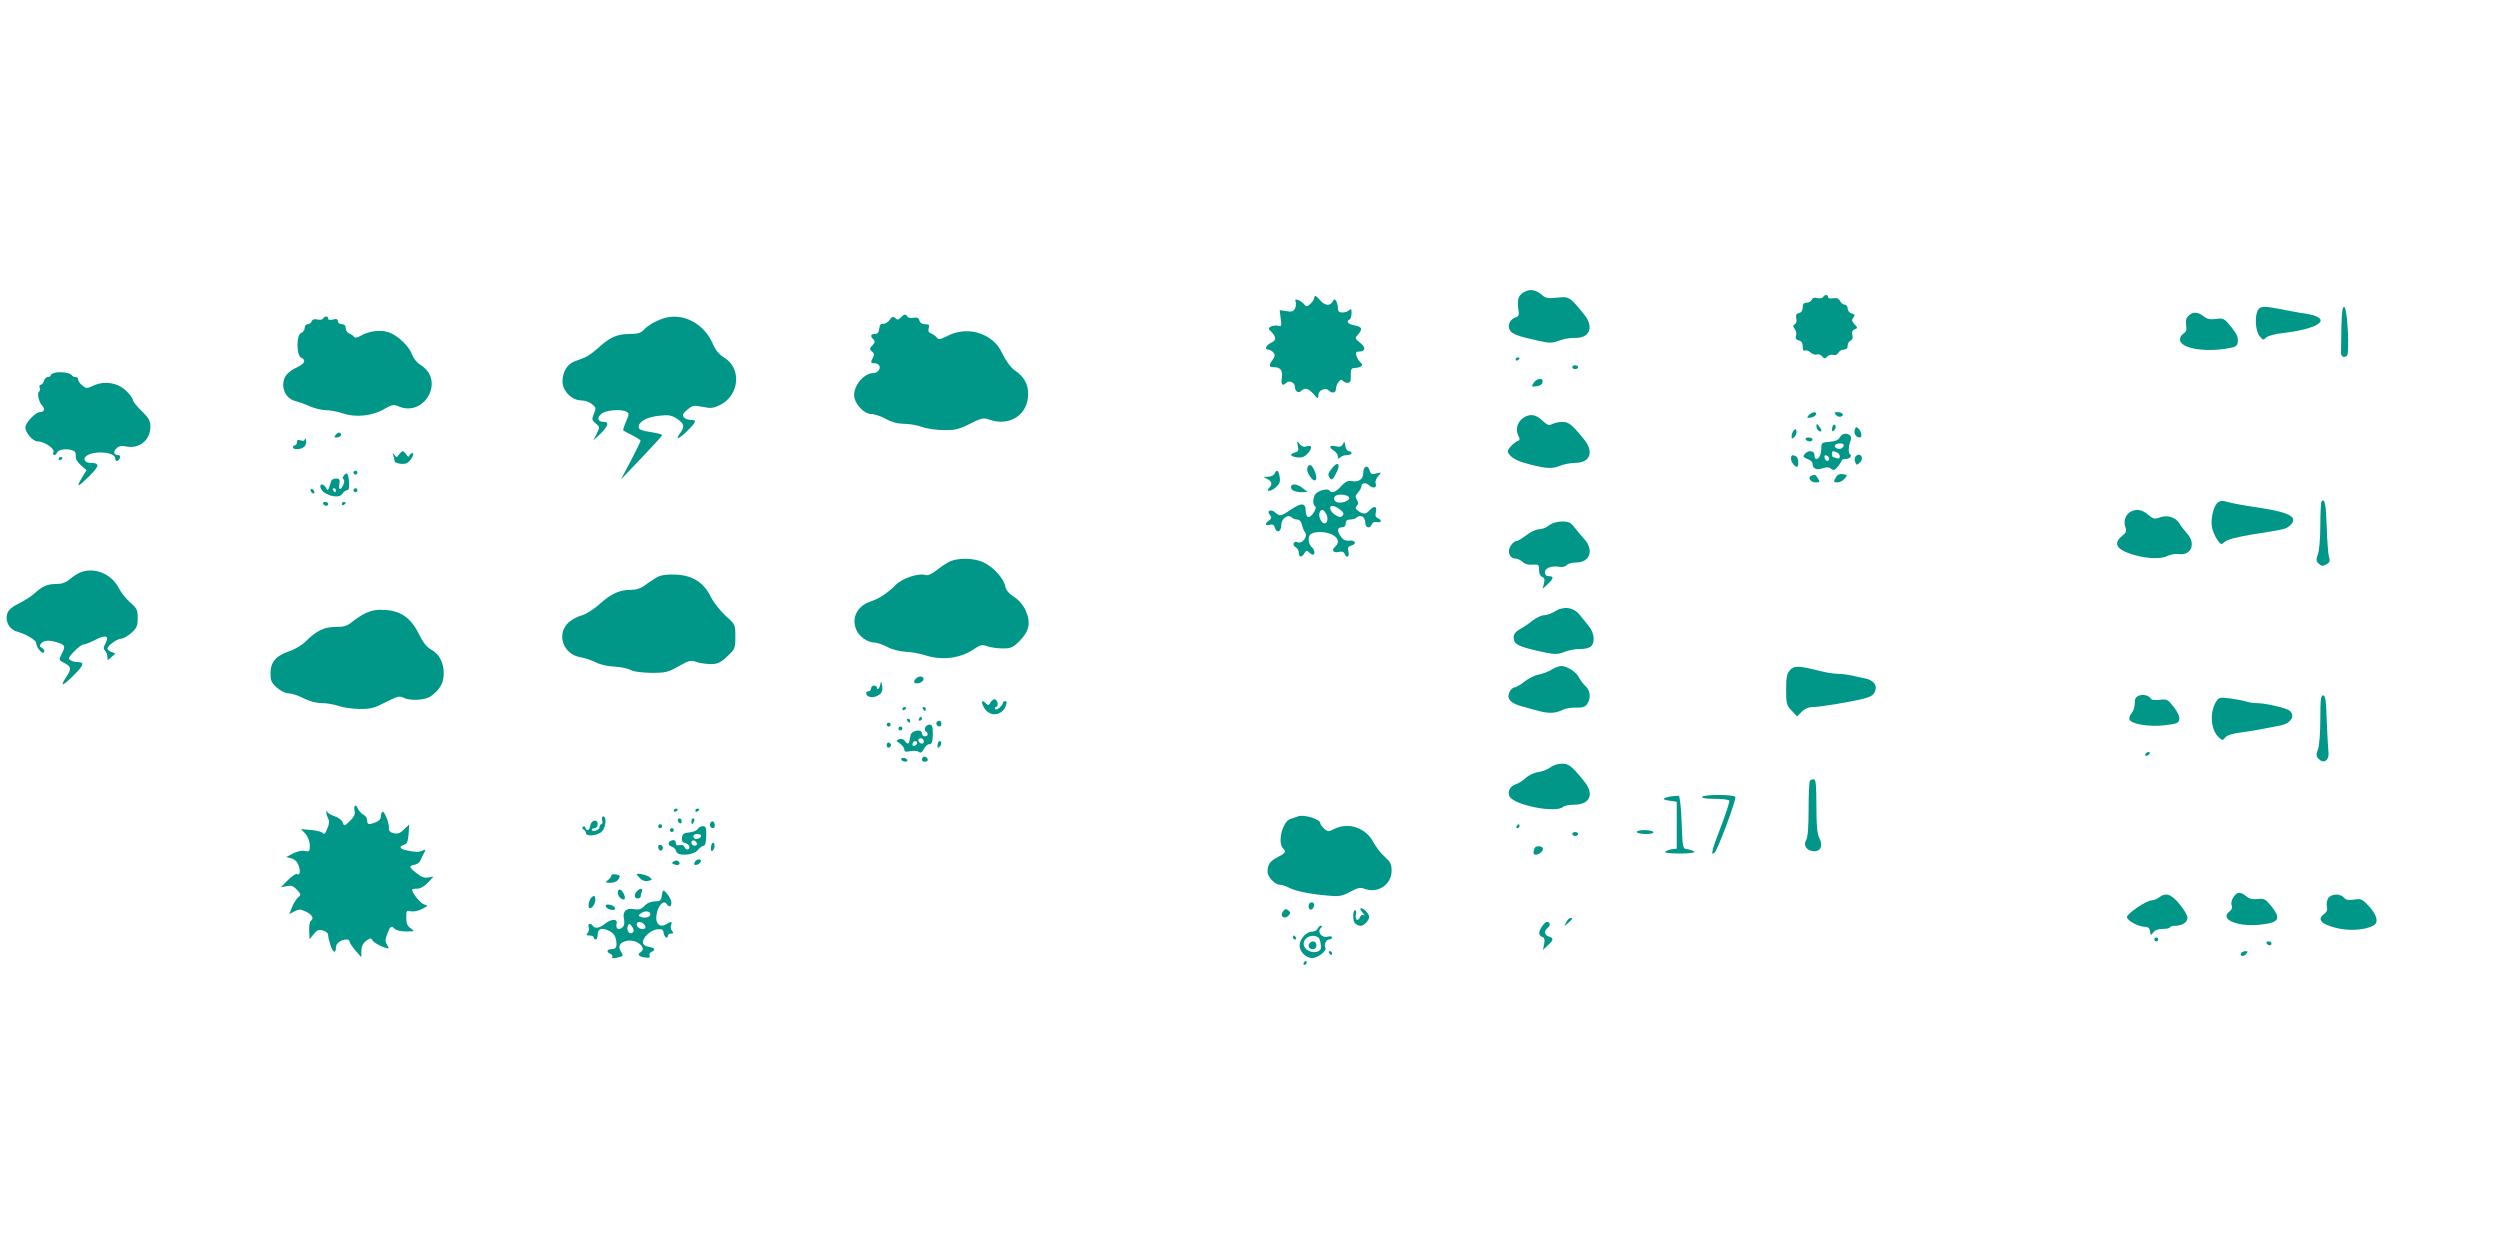 <?xml version="1.0" standalone="no"?>
<!DOCTYPE svg PUBLIC "-//W3C//DTD SVG 20010904//EN"
 "http://www.w3.org/TR/2001/REC-SVG-20010904/DTD/svg10.dtd">
<svg version="1.0" xmlns="http://www.w3.org/2000/svg"
 width="1280pt" height="640pt" viewBox="0 0 1280 640"
 preserveAspectRatio="xMidYMid meet">
<g transform="translate(0,640) scale(0.1,-0.1)"
fill="#009688" stroke="none">
<path d="M7815 4910 c-37 -14 -48 -37 -42 -85 6 -38 4 -45 -13 -50 -29 -9 -43
-40 -30 -65 11 -20 42 -32 148 -55 56 -13 69 -12 105 1 23 9 59 15 81 14 75
-2 98 54 49 117 -76 94 -79 96 -140 89 -47 -5 -59 -3 -77 13 -27 24 -56 32
-81 21z"/>
<path d="M6730 4879 c0 -9 -9 -24 -20 -34 -18 -16 -22 -17 -33 -3 -6 8 -20 18
-31 22 -14 5 -17 2 -12 -10 3 -8 1 -24 -4 -34 -8 -15 -17 -18 -44 -13 l-34 5
5 -42 c6 -40 4 -43 -14 -38 -11 3 -27 1 -36 -4 -15 -8 -14 -11 3 -28 26 -26
25 -43 -2 -55 -26 -12 -36 -35 -15 -35 8 0 20 -7 27 -15 9 -11 8 -19 -4 -37
-22 -30 -20 -38 7 -38 34 0 46 -18 40 -56 -6 -34 4 -43 23 -24 15 15 44 1 44
-20 0 -24 18 -36 33 -21 18 18 36 13 62 -16 23 -27 24 -27 25 -6 0 25 36 41
53 24 17 -17 37 -13 37 7 0 26 25 58 34 44 4 -7 15 -12 25 -12 15 0 18 8 17
37 -1 32 2 38 20 39 34 2 48 14 31 27 -8 7 -18 22 -22 35 -5 18 -2 22 14 22
33 0 35 21 5 45 -28 22 -28 24 -11 42 25 29 21 40 -18 47 -35 7 -44 19 -25 31
6 3 10 18 10 33 0 20 -3 23 -12 14 -7 -7 -22 -12 -35 -12 -17 0 -23 6 -23 23
0 12 -4 28 -9 36 -7 11 -10 11 -17 -2 -15 -26 -40 -23 -67 8 -19 21 -26 25
-27 14z"/>
<path d="M9334 4879 c-3 -6 -16 -8 -29 -5 -15 4 -25 1 -29 -9 -3 -8 -15 -15
-26 -15 -14 0 -20 -7 -20 -24 0 -15 -7 -26 -19 -29 -15 -3 -18 -11 -14 -27 4
-13 0 -25 -7 -30 -11 -7 -11 -11 -1 -24 7 -8 10 -24 7 -34 -5 -14 -1 -21 14
-25 14 -3 20 -13 20 -32 0 -16 4 -24 11 -20 5 4 18 0 28 -9 10 -9 25 -14 33
-11 8 3 20 -1 27 -9 11 -13 15 -14 27 -1 8 8 22 11 31 8 9 -4 19 1 25 10 5 10
18 17 28 17 13 0 20 7 20 20 0 11 7 23 15 26 10 4 13 14 9 29 -4 15 0 24 12
29 16 6 16 8 -1 26 -14 16 -15 23 -6 34 10 12 8 16 -8 21 -12 3 -21 15 -21 26
0 10 -7 19 -15 19 -8 0 -19 8 -24 19 -7 13 -18 17 -36 14 -15 -3 -25 -1 -25 6
0 14 -17 14 -26 0z"/>
<path d="M11560 4811 c-17 -32 -12 -106 9 -132 17 -21 20 -22 34 -7 9 8 43 18
79 22 203 23 267 78 118 101 -25 3 -77 13 -117 21 -94 18 -110 18 -123 -5z"/>
<path d="M11988 4726 c-1 -58 -2 -116 -2 -128 -1 -23 12 -32 30 -20 15 10 3
244 -13 250 -10 3 -13 -23 -15 -102z"/>
<path d="M11205 4783 c-12 -11 -15 -26 -12 -48 4 -24 0 -34 -15 -44 -11 -7
-18 -20 -16 -33 6 -42 124 -62 243 -42 45 8 50 12 53 37 2 19 -7 40 -34 73
-36 44 -40 46 -78 41 -30 -4 -46 -1 -64 14 -30 23 -55 24 -77 2z"/>
<path d="M4612 4774 c-11 -12 -17 -13 -28 -3 -12 10 -18 8 -30 -10 -9 -12 -23
-20 -32 -19 -12 2 -18 -5 -20 -24 -2 -20 -9 -28 -23 -28 -22 0 -24 -11 -7 -28
9 -9 8 -16 -5 -30 -16 -17 -16 -21 -2 -32 11 -9 12 -17 5 -30 -14 -26 -13 -30
9 -30 10 0 21 -6 24 -14 6 -16 -11 -36 -30 -36 -54 0 -111 -75 -98 -129 10
-39 54 -81 86 -81 16 0 49 -11 75 -25 31 -17 63 -25 94 -25 26 0 67 -7 91 -16
24 -9 74 -16 112 -16 57 -1 77 4 133 32 59 30 68 32 98 22 104 -38 200 24 200
130 0 53 -21 90 -70 123 -16 10 -43 46 -59 79 -23 47 -41 67 -78 90 -62 38
-140 40 -206 6 -38 -19 -46 -20 -55 -8 -6 8 -19 17 -29 21 -13 5 -16 13 -12
27 5 16 2 20 -18 20 -16 0 -26 7 -30 19 -3 14 -11 17 -30 14 -13 -3 -28 0 -31
6 -9 15 -18 13 -34 -5z"/>
<path d="M1654 4769 c-3 -6 -16 -8 -29 -5 -15 4 -25 1 -29 -9 -3 -8 -12 -15
-21 -15 -8 0 -15 -9 -15 -19 0 -11 -8 -22 -17 -25 -27 -9 -26 -118 0 -128 25
-11 17 -30 -19 -47 -52 -24 -74 -51 -74 -91 0 -42 27 -77 68 -85 15 -4 46 -15
70 -26 23 -10 60 -19 80 -19 21 0 60 -7 86 -16 66 -23 152 -14 212 21 39 23
50 25 71 16 135 -62 244 131 117 210 -19 11 -37 34 -44 53 -14 42 -75 101
-122 115 -42 14 -99 6 -141 -18 -19 -11 -30 -12 -35 -5 -4 6 -15 13 -24 17
-10 3 -18 16 -18 27 0 13 -7 20 -20 20 -11 0 -20 7 -20 15 0 11 -7 14 -25 9
-15 -4 -25 -2 -25 5 0 14 -17 14 -26 0z"/>
<path d="M3400 4771 c-40 -13 -84 -37 -104 -60 -15 -16 -31 -21 -73 -21 -63 0
-101 -17 -161 -72 -23 -21 -52 -42 -65 -47 -12 -5 -37 -15 -55 -21 -38 -15
-62 -54 -62 -104 0 -47 48 -96 95 -96 18 0 43 -8 56 -19 21 -17 22 -21 10 -49
-12 -29 -11 -33 9 -50 22 -18 22 -19 5 -53 l-17 -34 36 34 c40 39 46 61 17 61
-31 0 -37 21 -11 42 24 19 104 25 129 9 13 -8 12 -15 -4 -50 -10 -23 -16 -43
-14 -45 2 -2 23 -13 47 -25 23 -12 42 -24 42 -28 0 -3 -23 -49 -50 -102 l-51
-96 105 110 c58 61 106 113 106 117 0 3 -19 9 -42 13 -64 10 -78 15 -78 29 0
27 41 50 101 57 52 6 65 4 94 -14 37 -24 42 -42 20 -71 -31 -41 -13 -38 30 4
51 50 55 60 21 60 -13 0 -29 6 -35 14 -9 11 -5 19 18 38 27 23 33 24 78 15 42
-9 56 -7 89 9 101 50 113 190 19 245 -24 15 -42 37 -56 70 -45 103 -152 159
-249 130z"/>
<path d="M7760 4559 c0 -5 5 -7 10 -4 6 3 10 8 10 11 0 2 -4 4 -10 4 -5 0 -10
-5 -10 -11z"/>
<path d="M8050 4520 c0 -5 7 -10 15 -10 8 0 15 5 15 10 0 6 -7 10 -15 10 -8 0
-15 -4 -15 -10z"/>
<path d="M288 4493 c-16 -3 -28 -9 -28 -14 0 -5 -6 -9 -14 -9 -8 0 -18 -9 -21
-20 -3 -11 -11 -20 -17 -20 -5 0 -8 -7 -5 -15 4 -8 2 -17 -3 -20 -12 -8 -1
-55 17 -73 15 -16 9 -32 -13 -32 -22 0 -74 -55 -74 -78 0 -28 38 -72 63 -72
34 0 88 -37 81 -55 -4 -8 -2 -15 4 -15 5 0 12 7 16 15 6 16 62 20 84 6 8 -4
12 -17 10 -28 -2 -12 8 -29 26 -45 l29 -25 -21 -35 c-35 -57 -26 -56 33 2 56
55 57 70 8 70 -26 0 -39 18 -25 32 33 33 152 26 152 -9 0 -18 16 -17 24 2 3 9
0 15 -9 15 -22 0 -27 17 -9 34 11 12 25 15 50 10 69 -13 124 33 124 102 0 29
-8 44 -45 80 -25 24 -45 49 -45 57 0 7 -15 28 -34 46 -43 42 -113 53 -169 26
-33 -15 -36 -15 -56 2 -12 9 -21 23 -21 30 0 7 -6 13 -14 13 -8 0 -16 4 -18 8
-4 12 -47 19 -80 15z"/>
<path d="M7852 4439 c-12 -19 -11 -20 15 -17 17 2 29 10 31 21 5 24 -30 22
-46 -4z"/>
<path d="M9261 4274 c-12 -14 -10 -15 10 -12 12 1 24 9 27 16 5 17 -20 14 -37
-4z"/>
<path d="M9400 4276 c6 -8 18 -12 26 -9 19 7 7 23 -18 23 -17 0 -18 -3 -8 -14z"/>
<path d="M7810 4267 c-37 -19 -53 -58 -38 -93 11 -23 10 -28 -1 -32 -18 -6
-51 -40 -51 -52 0 -19 35 -45 75 -57 109 -32 149 -36 189 -19 21 9 57 16 81
16 75 0 97 54 48 117 -63 78 -81 93 -113 93 -17 0 -40 -5 -52 -11 -16 -9 -25
-6 -47 14 -34 33 -60 39 -91 24z"/>
<path d="M9300 4218 c0 -9 5 -20 11 -23 17 -11 20 0 4 21 -13 17 -14 17 -15 2z"/>
<path d="M9387 4224 c-4 -4 -7 -14 -7 -23 0 -11 3 -12 11 -4 6 6 10 16 7 23
-2 6 -7 8 -11 4z"/>
<path d="M9496 4197 c-5 -19 7 -36 27 -37 12 0 8 31 -7 45 -12 12 -15 11 -20
-8z"/>
<path d="M9184 4196 c-6 -6 -11 -20 -11 -29 0 -16 2 -16 15 -4 7 8 12 21 10
30 -2 11 -6 12 -14 3z"/>
<path d="M1720 4175 c-10 -12 -10 -15 3 -15 19 0 31 16 18 24 -5 3 -14 -1 -21
-9z"/>
<path d="M9420 4161 c-7 -14 -23 -21 -53 -23 -39 -3 -42 -5 -42 -33 0 -32 -11
-55 -26 -55 -5 0 -9 9 -9 20 0 24 -32 27 -50 5 -10 -12 -8 -16 14 -25 14 -5
26 -15 26 -23 0 -26 21 -36 51 -25 21 7 33 7 44 -2 12 -10 19 -8 35 11 10 13
19 27 20 32 0 4 9 7 19 7 21 0 36 15 23 24 -10 6 -8 44 3 70 15 34 -37 50 -55
17z m20 -40 c0 -6 -5 -13 -10 -16 -15 -9 -43 3 -35 15 8 13 45 13 45 1z m-36
-37 c9 -3 16 -13 16 -21 0 -10 -6 -13 -16 -9 -9 3 -18 6 -20 6 -2 0 -4 7 -4
15 0 17 2 18 24 9z m-39 -32 c0 -18 -20 -15 -23 4 -3 10 1 15 10 12 7 -3 13
-10 13 -16z"/>
<path d="M1561 4152 c-1 -9 -8 -11 -21 -7 -14 5 -20 2 -20 -9 0 -9 -4 -16 -10
-16 -5 0 -10 -4 -10 -10 0 -15 46 -12 60 5 6 8 10 22 7 32 -3 10 -5 12 -6 5z"/>
<path d="M9245 4150 c3 -5 13 -10 21 -10 8 0 14 5 14 10 0 6 -9 10 -21 10 -11
0 -17 -4 -14 -10z"/>
<path d="M6645 4117 c5 -23 2 -30 -15 -34 -30 -8 -24 -21 13 -25 24 -2 37 3
54 22 24 28 21 44 -9 34 -13 -4 -25 1 -34 13 -14 17 -15 16 -9 -10z"/>
<path d="M6876 4127 c-7 -14 -15 -17 -37 -12 -33 8 -38 -5 -9 -23 11 -7 20
-20 20 -29 0 -13 3 -14 12 -5 7 7 22 12 35 12 13 0 23 5 23 10 0 6 -6 10 -14
10 -8 0 -16 12 -18 28 -4 23 -5 24 -12 9z"/>
<path d="M2043 4073 c-11 -16 -13 -16 -23 -3 -10 13 -11 12 -6 -3 3 -10 6 -22
6 -27 0 -11 36 -19 59 -13 19 5 48 53 32 53 -5 0 -12 -6 -15 -12 -3 -9 -8 -8
-16 5 -6 9 -14 17 -18 17 -4 0 -12 -8 -19 -17z"/>
<path d="M9508 4069 c-10 -5 -14 -17 -11 -29 6 -23 10 -24 27 -7 19 18 6 48
-16 36z"/>
<path d="M9170 4052 c0 -17 18 -42 30 -42 11 0 9 45 -3 52 -19 12 -27 9 -27
-10z"/>
<path d="M300 4049 c0 -5 5 -7 10 -4 6 3 10 8 10 11 0 2 -4 4 -10 4 -5 0 -10
-5 -10 -11z"/>
<path d="M6821 4004 c-23 -30 -24 -33 -12 -52 9 -15 20 -4 39 40 15 37 -2 44
-27 12z"/>
<path d="M6694 4005 c-4 -8 1 -26 10 -40 30 -46 49 -23 24 30 -13 28 -26 32
-34 10z"/>
<path d="M6980 3980 c0 -34 -23 -50 -60 -43 -19 3 -32 -3 -53 -26 -27 -31 -51
-39 -61 -22 -7 10 -44 3 -66 -13 -17 -13 -22 -58 -7 -68 14 -8 -20 -61 -36
-55 -7 2 -12 17 -12 33 0 40 -22 41 -75 5 -52 -35 -57 -36 -81 -15 -22 20 -46
9 -27 -13 10 -12 9 -17 -5 -28 -23 -17 -21 -28 4 -22 15 4 23 0 26 -14 8 -31
33 -23 33 11 0 34 34 60 53 41 6 -6 19 -11 29 -11 11 0 20 -10 24 -27 4 -16
11 -33 16 -39 17 -22 -18 -64 -42 -49 -5 3 -12 0 -16 -6 -4 -6 1 -16 10 -21 9
-5 16 -18 16 -28 0 -25 16 -26 29 -2 8 14 12 15 22 5 7 -7 17 -13 21 -13 14 0
9 27 -7 40 -18 15 -20 56 -3 66 22 14 73 13 106 -2 35 -16 42 -43 17 -64 -20
-17 -8 -33 20 -26 15 4 25 1 29 -9 10 -26 27 -17 20 11 -5 20 -2 26 15 31 30
8 20 29 -11 25 -18 -2 -31 4 -42 20 -22 30 -20 48 4 48 13 0 20 7 20 20 0 14
7 20 23 20 13 0 28 5 34 11 18 18 43 2 43 -26 0 -28 24 -35 34 -9 4 10 14 14
26 11 24 -6 27 11 4 20 -10 4 -14 13 -10 29 8 31 -7 38 -29 14 -21 -24 -35
-25 -61 -6 -15 11 -16 17 -7 27 9 9 9 16 0 30 -9 14 -8 22 6 37 9 10 17 24 17
30 0 20 21 24 40 7 21 -19 42 -12 33 11 -3 8 3 24 13 36 19 21 19 21 -9 14
-24 -6 -30 -3 -34 14 -8 32 -33 25 -33 -10z m-72 -128 c4 -14 -35 -31 -60 -24
-21 5 -24 28 -5 36 21 8 60 2 65 -12z m-47 -61 c19 -15 21 -22 12 -32 -9 -9
-17 -8 -37 5 -28 18 -35 46 -12 46 8 0 24 -9 37 -19z m-71 -22 c12 -22 7 -49
-9 -49 -15 0 -32 36 -25 54 8 22 21 20 34 -5z"/>
<path d="M1810 3980 c0 -5 5 -10 10 -10 6 0 10 5 10 10 0 6 -4 10 -10 10 -5 0
-10 -4 -10 -10z"/>
<path d="M6526 3975 c-3 -8 -18 -15 -33 -16 -27 0 -28 -1 -5 -11 24 -12 28
-28 11 -45 -22 -22 7 -21 32 1 21 18 25 29 21 54 -5 34 -16 42 -26 17z"/>
<path d="M1761 3966 c-7 -9 -8 -17 -2 -20 5 -4 5 -15 -2 -30 -14 -30 -26 -25
-19 9 3 20 0 25 -17 25 -12 0 -23 -6 -25 -12 -16 -53 -17 -54 -27 -35 -11 18
-29 23 -29 7 0 -39 93 -71 113 -38 7 10 17 18 24 18 9 0 12 13 10 39 -3 47
-10 57 -26 37z m-41 -76 c0 -5 -2 -10 -4 -10 -3 0 -8 5 -11 10 -3 6 -1 10 4
10 6 0 11 -4 11 -10z"/>
<path d="M9401 3958 c-15 -24 -14 -28 7 -28 11 0 27 8 36 19 16 18 16 19 -7
23 -16 3 -28 -1 -36 -14z"/>
<path d="M9273 3964 c-20 -9 -2 -34 23 -34 22 0 23 2 12 20 -13 21 -15 22 -35
14z"/>
<path d="M6610 3906 c0 -17 22 -26 58 -26 l27 1 -24 19 c-27 23 -61 26 -61 6z"/>
<path d="M1590 3891 c0 -5 5 -13 10 -16 6 -3 10 -2 10 4 0 5 -4 13 -10 16 -5
3 -10 2 -10 -4z"/>
<path d="M1810 3890 c0 -5 5 -10 10 -10 6 0 10 5 10 10 0 6 -4 10 -10 10 -5 0
-10 -4 -10 -10z"/>
<path d="M11358 3829 c-23 -13 -41 -84 -33 -128 4 -19 16 -48 27 -64 19 -27
21 -27 39 -11 13 12 61 24 137 37 172 27 175 28 195 45 48 42 5 68 -153 92
-89 13 -162 27 -180 34 -8 3 -23 1 -32 -5z"/>
<path d="M11887 3834 c-4 -4 -7 -59 -7 -122 0 -65 -5 -130 -12 -149 -10 -28
-10 -36 4 -49 13 -13 20 -14 38 -4 18 10 21 17 15 38 -5 15 -10 83 -12 152 -4
118 -10 150 -26 134z"/>
<path d="M1655 3820 c3 -5 10 -10 16 -10 5 0 9 5 9 10 0 6 -7 10 -16 10 -8 0
-12 -4 -9 -10z"/>
<path d="M1750 3819 c0 -5 5 -7 10 -4 6 3 10 8 10 11 0 2 -4 4 -10 4 -5 0 -10
-5 -10 -11z"/>
<path d="M10907 3779 c-25 -15 -36 -49 -25 -78 7 -21 4 -28 -18 -46 -41 -33
-30 -63 31 -86 73 -28 164 -35 201 -16 16 8 43 13 59 10 64 -9 90 54 43 105
-13 15 -32 39 -41 54 -19 31 -62 43 -101 28 -24 -9 -32 -7 -58 15 -31 27 -61
31 -91 14z"/>
<path d="M7931 3710 c-13 -11 -36 -20 -51 -20 -15 0 -44 -13 -65 -30 -21 -16
-44 -30 -51 -30 -8 0 -21 -11 -29 -24 -20 -30 -6 -66 25 -66 10 0 26 -8 36
-17 11 -11 29 -16 50 -14 32 2 34 0 34 -27 0 -18 6 -32 16 -36 12 -5 14 -13 9
-34 l-7 -27 26 24 c31 29 33 41 6 41 -13 0 -20 7 -20 20 0 22 35 35 75 28 14
-3 30 1 36 8 6 8 28 14 49 14 70 0 92 62 43 118 -16 17 -38 45 -51 61 -20 26
-30 31 -65 31 -27 -1 -51 -8 -66 -20z"/>
<path d="M4865 3526 c-16 -7 -48 -28 -69 -45 -26 -21 -46 -29 -58 -25 -35 11
-118 -17 -151 -50 -44 -44 -86 -71 -128 -85 -69 -22 -101 -84 -75 -145 15 -36
59 -66 95 -66 11 0 40 -10 63 -22 26 -14 64 -23 95 -25 28 -1 72 -9 97 -17 86
-29 181 -18 252 30 34 23 42 25 69 15 17 -6 53 -11 79 -11 43 0 53 5 86 38 50
50 59 94 32 155 -14 30 -34 54 -60 71 -27 17 -41 34 -45 54 -8 41 -63 101
-112 123 -47 22 -127 24 -170 5z"/>
<path d="M411 3469 c-13 -5 -37 -20 -53 -34 -21 -18 -42 -25 -69 -25 -46 0
-72 -11 -112 -48 -15 -14 -51 -37 -79 -51 -37 -18 -55 -34 -61 -53 -12 -38 10
-80 48 -91 49 -14 100 -44 100 -59 1 -23 32 -61 40 -47 5 7 1 16 -9 21 -14 8
-15 13 -5 24 14 17 45 18 88 3 35 -12 37 -18 16 -59 -15 -29 -14 -30 15 -45
35 -18 37 -29 10 -70 -35 -53 -22 -51 35 5 55 55 60 70 22 70 -12 0 -29 5 -37
10 -12 8 -9 15 20 45 18 19 40 35 47 35 8 0 36 11 63 25 54 27 71 20 49 -21
-10 -19 -10 -27 -1 -36 7 -7 12 -21 12 -32 0 -19 0 -19 21 0 l20 18 -20 8
c-12 4 -21 12 -21 17 0 15 50 51 71 51 10 0 33 13 51 29 28 25 33 36 33 76 0
42 -4 51 -38 80 -20 18 -48 52 -60 76 -38 72 -125 107 -196 78z"/>
<path d="M3365 3445 c-16 -9 -44 -27 -62 -41 -21 -16 -45 -24 -71 -24 -60 0
-102 -19 -160 -71 -32 -29 -70 -53 -94 -60 -23 -6 -54 -23 -70 -39 -60 -60
-23 -161 64 -175 23 -4 58 -16 78 -26 20 -11 63 -21 96 -22 33 -2 71 -10 84
-18 15 -8 56 -13 105 -14 73 0 85 3 140 34 53 30 62 32 90 22 17 -6 50 -11 74
-11 35 0 49 6 84 39 41 38 42 42 42 101 0 62 0 63 -50 107 -27 25 -61 68 -75
96 -37 75 -92 110 -178 115 -48 2 -76 -2 -97 -13z"/>
<path d="M7962 3270 c-18 -11 -43 -20 -56 -20 -13 0 -39 -12 -59 -27 -19 -16
-49 -36 -66 -45 -21 -12 -31 -25 -31 -41 0 -37 21 -48 162 -78 49 -10 64 -10
100 4 24 9 59 15 80 14 20 0 43 5 52 12 24 20 20 69 -9 105 -14 17 -36 44 -48
59 -30 38 -81 45 -125 17z"/>
<path d="M1875 3262 c-22 -10 -54 -31 -71 -45 -26 -22 -42 -27 -85 -27 -60 0
-98 -19 -154 -74 -18 -19 -56 -41 -83 -50 -69 -23 -97 -56 -97 -113 0 -38 5
-49 33 -74 19 -17 44 -29 60 -29 15 0 49 -11 76 -25 31 -16 66 -25 95 -25 25
0 64 -7 86 -15 22 -8 70 -14 107 -15 57 0 76 5 133 35 55 28 71 33 88 24 35
-19 114 -15 144 7 47 35 65 68 65 117 0 55 -24 100 -66 122 -21 11 -41 37 -61
78 -40 82 -92 119 -172 124 -42 3 -69 -2 -98 -15z"/>
<path d="M7945 2972 c-17 -11 -47 -22 -67 -26 -20 -3 -53 -20 -73 -36 -21 -17
-44 -30 -52 -30 -7 0 -19 -11 -25 -25 -15 -34 6 -56 69 -73 26 -7 64 -17 84
-23 51 -13 85 -11 118 6 16 8 47 13 71 12 31 -1 46 4 56 18 20 28 17 69 -7 91
-12 10 -27 31 -35 46 -15 29 -61 58 -91 58 -10 0 -32 -8 -48 -18z"/>
<path d="M9165 2969 c-16 -17 -20 -36 -20 -99 0 -73 2 -81 28 -108 l28 -30 24
24 c16 16 36 24 57 24 18 0 71 7 118 15 180 32 193 36 203 76 6 24 -15 47 -51
55 -15 3 -46 9 -69 15 -23 5 -56 9 -73 9 -18 0 -58 6 -89 14 -112 28 -135 29
-156 5z"/>
<path d="M4690 2926 c-17 -17 -11 -28 12 -24 13 2 24 10 26 19 3 18 -22 21
-38 5z"/>
<path d="M4510 2908 c-1 -5 -3 -12 -4 -17 -2 -15 -16 -26 -16 -13 0 7 -7 12
-15 12 -8 0 -15 -7 -15 -15 0 -8 -7 -15 -15 -15 -9 0 -12 -6 -9 -15 8 -19 43
-19 67 -1 13 10 17 23 14 43 -2 15 -5 25 -7 21z"/>
<path d="M10953 2839 c-17 -6 -23 -16 -23 -40 0 -18 -7 -40 -16 -50 -9 -10
-14 -25 -11 -33 9 -24 103 -39 182 -29 62 7 70 11 73 31 2 14 -9 38 -29 63
-30 38 -35 41 -71 36 -21 -3 -40 -1 -44 4 -11 18 -39 26 -61 18z"/>
<path d="M11880 2718 c0 -70 -5 -136 -12 -155 -10 -28 -10 -36 5 -50 25 -25
53 -5 49 33 -2 16 -6 89 -9 162 -3 106 -7 132 -19 132 -11 0 -14 -22 -14 -122z"/>
<path d="M11347 2808 c-35 -55 -28 -146 13 -183 19 -17 21 -17 33 -1 9 12 36
20 82 26 39 5 93 14 120 20 28 5 64 13 82 16 62 12 81 64 31 83 -41 15 -117
31 -152 31 -19 0 -45 4 -58 9 -13 4 -49 11 -80 15 -52 7 -58 5 -71 -16z"/>
<path d="M5071 2803 c-8 -15 -12 -16 -22 -5 -22 21 -28 13 -13 -17 30 -60 108
-46 118 22 1 4 -3 7 -9 7 -5 0 -10 -4 -10 -8 0 -15 -34 -42 -39 -33 -4 5 -1
11 6 13 13 5 4 38 -11 38 -6 0 -14 -8 -20 -17z"/>
<path d="M4620 2769 c0 -5 5 -7 10 -4 6 3 10 8 10 11 0 2 -4 4 -10 4 -5 0 -10
-5 -10 -11z"/>
<path d="M4725 2770 c3 -5 8 -10 11 -10 2 0 4 5 4 10 0 6 -5 10 -11 10 -5 0
-7 -4 -4 -10z"/>
<path d="M4705 2720 c-3 -5 -1 -10 4 -10 6 0 11 5 11 10 0 6 -2 10 -4 10 -3 0
-8 -4 -11 -10z"/>
<path d="M4645 2710 c3 -5 8 -10 11 -10 2 0 4 5 4 10 0 6 -5 10 -11 10 -5 0
-7 -4 -4 -10z"/>
<path d="M4797 2704 c-8 -8 1 -24 14 -24 5 0 9 7 9 15 0 15 -12 20 -23 9z"/>
<path d="M4540 2690 c0 -5 5 -10 10 -10 6 0 10 5 10 10 0 6 -4 10 -10 10 -5 0
-10 -4 -10 -10z"/>
<path d="M4737 2675 c-4 -8 -2 -17 3 -20 15 -9 12 -25 -5 -25 -8 0 -15 7 -15
16 0 24 -54 14 -58 -11 -7 -45 -12 -51 -27 -31 -9 12 -20 16 -32 11 -17 -6
-16 -8 5 -22 12 -9 22 -22 22 -30 0 -12 7 -14 31 -9 18 3 37 2 44 -4 8 -7 16
-3 25 15 7 14 20 25 29 25 12 0 16 11 17 50 0 41 -3 50 -17 50 -9 0 -19 -7
-22 -15z m-7 -71 c0 -17 -22 -14 -28 4 -2 7 3 12 12 12 9 0 16 -7 16 -16z
m-39 -17 c-13 -13 -26 -3 -16 12 3 6 11 8 17 5 6 -4 6 -10 -1 -17z"/>
<path d="M4600 2670 c0 -5 5 -10 10 -10 6 0 10 5 10 10 0 6 -4 10 -10 10 -5 0
-10 -4 -10 -10z"/>
<path d="M4807 2604 c-4 -4 -7 -14 -7 -23 0 -11 3 -12 11 -4 6 6 10 16 7 23
-2 6 -7 8 -11 4z"/>
<path d="M4540 2585 c0 -9 5 -15 11 -13 6 2 11 8 11 13 0 5 -5 11 -11 13 -6 2
-11 -4 -11 -13z"/>
<path d="M10985 2540 c-3 -5 -2 -10 4 -10 5 0 13 5 16 10 3 6 2 10 -4 10 -5 0
-13 -4 -16 -10z"/>
<path d="M4726 2523 c-11 -11 -6 -23 9 -23 8 0 15 4 15 9 0 13 -16 22 -24 14z"/>
<path d="M4615 2510 c3 -5 13 -10 21 -10 8 0 12 5 9 10 -3 6 -13 10 -21 10 -8
0 -12 -4 -9 -10z"/>
<path d="M7939 2472 c-13 -11 -42 -22 -63 -25 -22 -3 -51 -17 -65 -31 -14 -13
-36 -27 -49 -31 -30 -9 -46 -39 -33 -63 24 -45 240 -87 274 -53 6 6 32 11 57
11 80 0 104 53 53 117 -64 80 -80 93 -116 93 -19 0 -45 -8 -58 -18z"/>
<path d="M9267 2403 c-4 -3 -7 -69 -7 -145 0 -93 -4 -145 -12 -158 -17 -26 0
-54 35 -58 37 -5 53 28 32 67 -11 23 -15 63 -15 166 0 106 -3 135 -13 135 -8
0 -17 -3 -20 -7z"/>
<path d="M8560 2323 c-50 -8 -55 -17 -15 -22 l40 -6 0 -120 0 -120 -25 -3
c-14 -2 -29 -8 -34 -13 -6 -5 23 -9 74 -9 51 0 80 4 75 9 -6 5 -21 11 -35 13
-25 3 -25 3 -30 137 -3 78 -9 135 -15 136 -5 1 -21 0 -35 -2z"/>
<path d="M8715 2320 c-4 -6 20 -10 64 -10 38 0 72 -4 75 -9 3 -4 -17 -66 -44
-136 -46 -119 -54 -153 -30 -129 16 17 112 273 105 284 -8 13 -162 13 -170 0z"/>
<path d="M1817 2274 c-4 -4 -4 -16 -1 -28 3 -15 -4 -30 -25 -50 -28 -27 -29
-27 -36 -8 -3 12 -21 26 -40 32 -18 6 -36 16 -39 23 -3 9 -5 8 -5 -1 -1 -7 4
-22 9 -32 7 -13 6 -27 -2 -47 -16 -38 -16 -37 -30 -25 -7 5 -34 11 -60 13
l-47 4 22 -23 c13 -14 22 -37 23 -58 1 -33 -1 -36 -25 -31 -15 3 -41 -2 -61
-13 l-35 -18 27 -7 c18 -5 30 -17 37 -37 11 -31 6 -53 -9 -43 -5 3 -25 -11
-46 -31 l-36 -37 30 6 c23 5 34 1 53 -19 20 -22 21 -25 7 -37 -9 -6 -23 -29
-32 -50 l-15 -37 27 14 c23 12 30 12 59 -2 32 -15 42 -35 24 -47 -5 -3 -9 -25
-8 -50 l2 -44 21 26 c16 21 26 25 47 19 16 -4 27 -13 27 -24 0 -9 6 -34 13
-55 13 -37 27 -40 27 -6 0 19 28 39 54 39 9 0 16 -5 16 -11 0 -6 14 -27 30
-46 l30 -34 0 33 c1 23 8 38 25 51 22 16 25 16 33 1 8 -15 82 -48 82 -38 0 2
-5 12 -11 22 -8 13 -6 27 6 56 15 36 17 37 34 22 11 -10 35 -16 62 -15 43 0
43 0 22 16 -17 11 -23 25 -23 54 0 37 2 39 24 33 14 -3 37 2 57 12 32 17 33
18 11 23 -18 5 -62 58 -62 76 0 3 12 5 26 5 16 0 37 12 55 31 l29 31 -27 -5
c-19 -3 -36 2 -60 22 -39 30 -41 38 -12 43 12 2 25 10 29 18 4 8 13 26 19 39
12 22 11 23 -6 16 -20 -9 -34 -9 -80 1 -37 7 -43 20 -14 29 15 4 20 17 23 55
l3 49 -27 -26 c-20 -20 -33 -24 -53 -19 -17 4 -25 13 -24 24 4 23 -23 92 -33
86 -4 -3 -8 -14 -8 -25 0 -12 -10 -23 -26 -29 -36 -14 -44 -13 -44 10 0 10 -9
24 -21 30 -11 6 -23 20 -27 31 -4 11 -11 17 -15 13z"/>
<path d="M3450 2249 c0 -5 5 -7 10 -4 6 3 10 8 10 11 0 2 -4 4 -10 4 -5 0 -10
-5 -10 -11z"/>
<path d="M3560 2249 c0 -5 5 -7 10 -4 6 3 10 8 10 11 0 2 -4 4 -10 4 -5 0 -10
-5 -10 -11z"/>
<path d="M6645 2220 c-11 -4 -29 -10 -40 -14 -39 -14 -65 -120 -36 -149 18
-18 13 -25 -28 -46 -40 -21 -51 -37 -51 -75 0 -26 38 -66 64 -66 9 0 31 -7 48
-16 33 -17 105 -32 203 -40 51 -5 67 -2 108 20 39 21 52 24 74 15 68 -25 138
22 138 93 0 33 -6 45 -35 71 -19 17 -44 49 -56 71 -39 78 -130 109 -204 71
-27 -14 -31 -14 -50 2 -11 10 -20 22 -20 28 0 21 -84 47 -115 35z"/>
<path d="M3083 2200 c3 -11 1 -20 -4 -20 -5 0 -9 -6 -9 -14 0 -7 -9 -16 -20
-19 -11 -3 -20 -1 -20 4 0 5 7 9 15 9 9 0 15 9 15 21 0 28 -34 21 -38 -9 -4
-24 -18 -30 -25 -9 -2 7 -8 8 -13 3 -5 -5 -4 -11 4 -13 6 -3 12 -11 12 -18 0
-20 61 -14 82 8 20 19 25 77 7 77 -6 0 -9 -9 -6 -20z"/>
<path d="M3470 2201 c0 -6 5 -13 10 -16 6 -3 10 1 10 9 0 9 -4 16 -10 16 -5 0
-10 -4 -10 -9z"/>
<path d="M3540 2195 c0 -8 2 -15 4 -15 2 0 6 7 10 15 3 8 1 15 -4 15 -6 0 -10
-7 -10 -15z"/>
<path d="M3637 2186 c-6 -15 1 -26 15 -26 11 0 10 27 -1 34 -5 3 -11 0 -14 -8z"/>
<path d="M3370 2170 c0 -5 5 -10 10 -10 6 0 10 5 10 10 0 6 -4 10 -10 10 -5 0
-10 -4 -10 -10z"/>
<path d="M7765 2170 c-3 -5 -1 -10 4 -10 6 0 11 5 11 10 0 6 -2 10 -4 10 -3 0
-8 -4 -11 -10z"/>
<path d="M3573 2156 c-4 -8 -24 -16 -43 -18 -28 -2 -36 -8 -38 -26 -3 -17 2
-25 17 -29 12 -3 21 -12 21 -19 0 -18 -19 -18 -26 0 -3 8 -13 12 -25 9 -13 -4
-19 0 -19 12 0 10 -6 15 -17 13 -24 -5 -27 -25 -4 -33 11 -3 21 -13 23 -23 5
-27 88 -23 111 6 10 12 24 22 30 22 8 0 12 19 13 50 1 42 -2 50 -17 50 -10 0
-22 -6 -26 -14z m17 -35 c0 -11 -26 -22 -34 -14 -12 12 -5 23 14 23 11 0 20
-4 20 -9z m-22 -39 c2 -7 -3 -12 -12 -12 -9 0 -16 7 -16 16 0 17 22 14 28 -4z"/>
<path d="M3430 2150 c0 -5 5 -10 10 -10 6 0 10 5 10 10 0 6 -4 10 -10 10 -5 0
-10 -4 -10 -10z"/>
<path d="M8380 2140 c0 -5 21 -10 46 -10 27 0 43 4 39 10 -3 6 -24 10 -46 10
-21 0 -39 -4 -39 -10z"/>
<path d="M8050 2130 c0 -5 7 -10 15 -10 8 0 15 5 15 10 0 6 -7 10 -15 10 -8 0
-15 -4 -15 -10z"/>
<path d="M3648 2084 c-5 -4 -8 -16 -8 -28 0 -14 3 -17 11 -9 6 6 9 19 7 28 -1
9 -6 13 -10 9z"/>
<path d="M3370 2065 c0 -20 17 -28 23 -11 3 8 -1 17 -9 20 -8 3 -14 -1 -14 -9z"/>
<path d="M7857 2057 c-9 -23 -7 -32 6 -33 16 0 37 16 37 30 0 16 -37 18 -43 3z"/>
<path d="M3450 1990 c-12 -8 -12 -10 3 -16 21 -8 35 2 21 16 -5 5 -15 6 -24 0z"/>
<path d="M3556 1984 c-4 -11 -1 -14 11 -12 9 2 18 9 21 16 6 18 -25 15 -32 -4z"/>
<path d="M3130 1917 c0 -5 -8 -16 -17 -23 -16 -12 -15 -13 12 -14 19 0 35 7
42 19 10 16 9 20 -13 24 -13 2 -24 0 -24 -6z"/>
<path d="M3260 1923 c0 -2 8 -11 18 -21 11 -11 26 -16 41 -12 22 5 22 6 7 19
-15 12 -66 23 -66 14z"/>
<path d="M3166 1842 c-8 -14 2 -39 20 -46 18 -7 18 14 1 39 -9 11 -16 14 -21
7z"/>
<path d="M3262 1838 c-17 -17 -15 -38 3 -38 8 0 15 4 15 9 0 5 3 16 6 25 7 19
-7 21 -24 4z"/>
<path d="M3388 1813 c-3 -24 -8 -28 -35 -28 -20 0 -39 -8 -53 -23 -17 -18 -28
-21 -54 -17 -41 8 -60 -12 -51 -53 4 -20 1 -33 -9 -41 -20 -17 -35 -6 -29 19
7 27 -26 27 -60 0 -27 -22 -52 -26 -62 -10 -10 16 -28 11 -21 -6 4 -9 1 -23
-5 -30 -9 -11 -7 -14 10 -14 11 0 21 -4 21 -10 0 -5 5 -10 10 -10 6 0 10 11
10 24 0 31 22 39 58 20 20 -9 32 -24 36 -45 7 -37 1 -49 -25 -49 -23 0 -25
-15 -3 -24 8 -3 12 -11 9 -16 -4 -7 3 -8 22 -4 37 9 36 9 22 32 -17 27 -6 48
31 55 49 10 105 -36 70 -58 -19 -11 -10 -23 20 -27 23 -4 30 -1 26 9 -3 8 1
16 9 19 24 10 17 22 -12 26 -17 2 -29 10 -31 20 -5 25 38 66 73 70 25 2 31 -1
33 -19 3 -22 22 -33 22 -13 0 6 7 10 16 10 13 0 14 3 5 14 -6 7 -9 21 -5 30 7
19 1 20 -25 4 -27 -17 -51 -3 -51 30 0 55 36 102 55 72 11 -18 25 -11 22 12
-2 19 -30 58 -41 58 -3 0 -6 -12 -8 -27z m-58 -94 c0 -14 -27 -22 -47 -14 -17
6 -17 7 0 20 19 14 47 10 47 -6z m-31 -53 c7 -9 8 -17 2 -20 -14 -9 -41 4 -41
20 0 18 24 18 39 0z m-59 -40 c-15 -15 -34 9 -26 31 7 17 8 17 22 -1 9 -13 11
-23 4 -30z"/>
<path d="M11435 1806 c-9 -13 -13 -31 -9 -41 5 -12 1 -22 -10 -31 -54 -39 33
-79 149 -69 105 10 117 29 63 97 -30 36 -37 39 -68 35 -26 -3 -43 1 -59 14
-31 25 -47 24 -66 -5z"/>
<path d="M3030 1807 c-15 -12 -23 -57 -10 -57 15 0 31 29 28 49 -2 16 -6 17
-18 8z"/>
<path d="M11054 1805 c-10 -8 -28 -15 -38 -15 -26 0 -126 -68 -126 -85 0 -18
57 -49 90 -50 18 0 26 -6 28 -23 3 -22 4 -22 17 -6 8 12 26 18 49 18 20 0 36
4 36 8 0 4 12 8 26 8 37 0 64 18 64 41 0 12 -18 43 -41 70 -43 52 -70 61 -105
34z"/>
<path d="M11919 1799 c-6 -12 -8 -31 -5 -43 4 -14 -1 -26 -17 -38 -34 -26 -12
-50 64 -69 63 -16 144 -12 189 11 30 14 22 53 -19 98 -37 40 -42 42 -78 36
-29 -4 -42 -2 -52 10 -20 23 -68 20 -82 -5z"/>
<path d="M6700 1759 c0 -24 23 -21 28 4 2 10 -3 17 -12 17 -10 0 -16 -9 -16
-21z"/>
<path d="M3102 1758 c3 -7 15 -15 27 -16 16 -3 22 1 19 10 -3 7 -15 15 -27 16
-16 3 -22 -1 -19 -10z"/>
<path d="M6570 1735 c-20 -24 4 -45 26 -24 13 14 13 17 1 27 -11 10 -17 9 -27
-3z"/>
<path d="M6976 1728 c10 -12 13 -18 6 -14 -7 4 -15 1 -18 -8 -10 -26 -27 -18
-22 9 3 14 1 25 -3 25 -9 0 -13 -23 -9 -50 2 -16 18 -30 37 -30 16 0 43 28 43
45 0 16 -27 45 -42 45 -6 0 -3 -10 8 -22z"/>
<path d="M8019 1678 c-12 -23 -12 -23 10 -4 23 21 26 26 11 26 -5 0 -15 -10
-21 -22z"/>
<path d="M7896 1658 c-20 -29 -20 -47 0 -55 12 -4 14 -14 10 -36 l-6 -31 25
24 c30 28 31 37 5 45 -24 8 -26 28 -5 45 15 12 12 30 -5 30 -5 0 -16 -10 -24
-22z"/>
<path d="M6746 1645 c-3 -8 -16 -15 -28 -15 -29 0 -63 -37 -64 -70 -1 -33 34
-67 67 -65 29 2 74 38 65 53 -9 15 4 42 20 42 8 0 14 5 14 10 0 6 -10 8 -24 4
-29 -7 -53 25 -34 44 8 8 9 12 1 12 -6 0 -13 -7 -17 -15z m3 -44 c12 -8 19
-57 10 -65 -32 -28 -94 2 -83 41 8 28 46 41 73 24z"/>
<path d="M6707 1573 c-14 -13 -6 -33 13 -33 13 0 20 7 20 20 0 19 -20 27 -33
13z"/>
<path d="M6620 1600 c0 -5 5 -10 11 -10 5 0 7 5 4 10 -3 6 -8 10 -11 10 -2 0
-4 -4 -4 -10z"/>
<path d="M11030 1590 c0 -5 5 -10 10 -10 6 0 10 5 10 10 0 6 -4 10 -10 10 -5
0 -10 -4 -10 -10z"/>
<path d="M11605 1570 c3 -5 10 -10 16 -10 5 0 9 5 9 10 0 6 -7 10 -16 10 -8 0
-12 -4 -9 -10z"/>
<path d="M6805 1520 c3 -5 8 -10 11 -10 2 0 4 5 4 10 0 6 -5 10 -11 10 -5 0
-7 -4 -4 -10z"/>
<path d="M11475 1521 c-10 -17 12 -21 25 -6 10 12 10 15 -3 15 -9 0 -18 -4
-22 -9z"/>
<path d="M6675 1470 c-3 -5 -1 -10 4 -10 6 0 11 5 11 10 0 6 -2 10 -4 10 -3 0
-8 -4 -11 -10z"/>
</g>
</svg>
